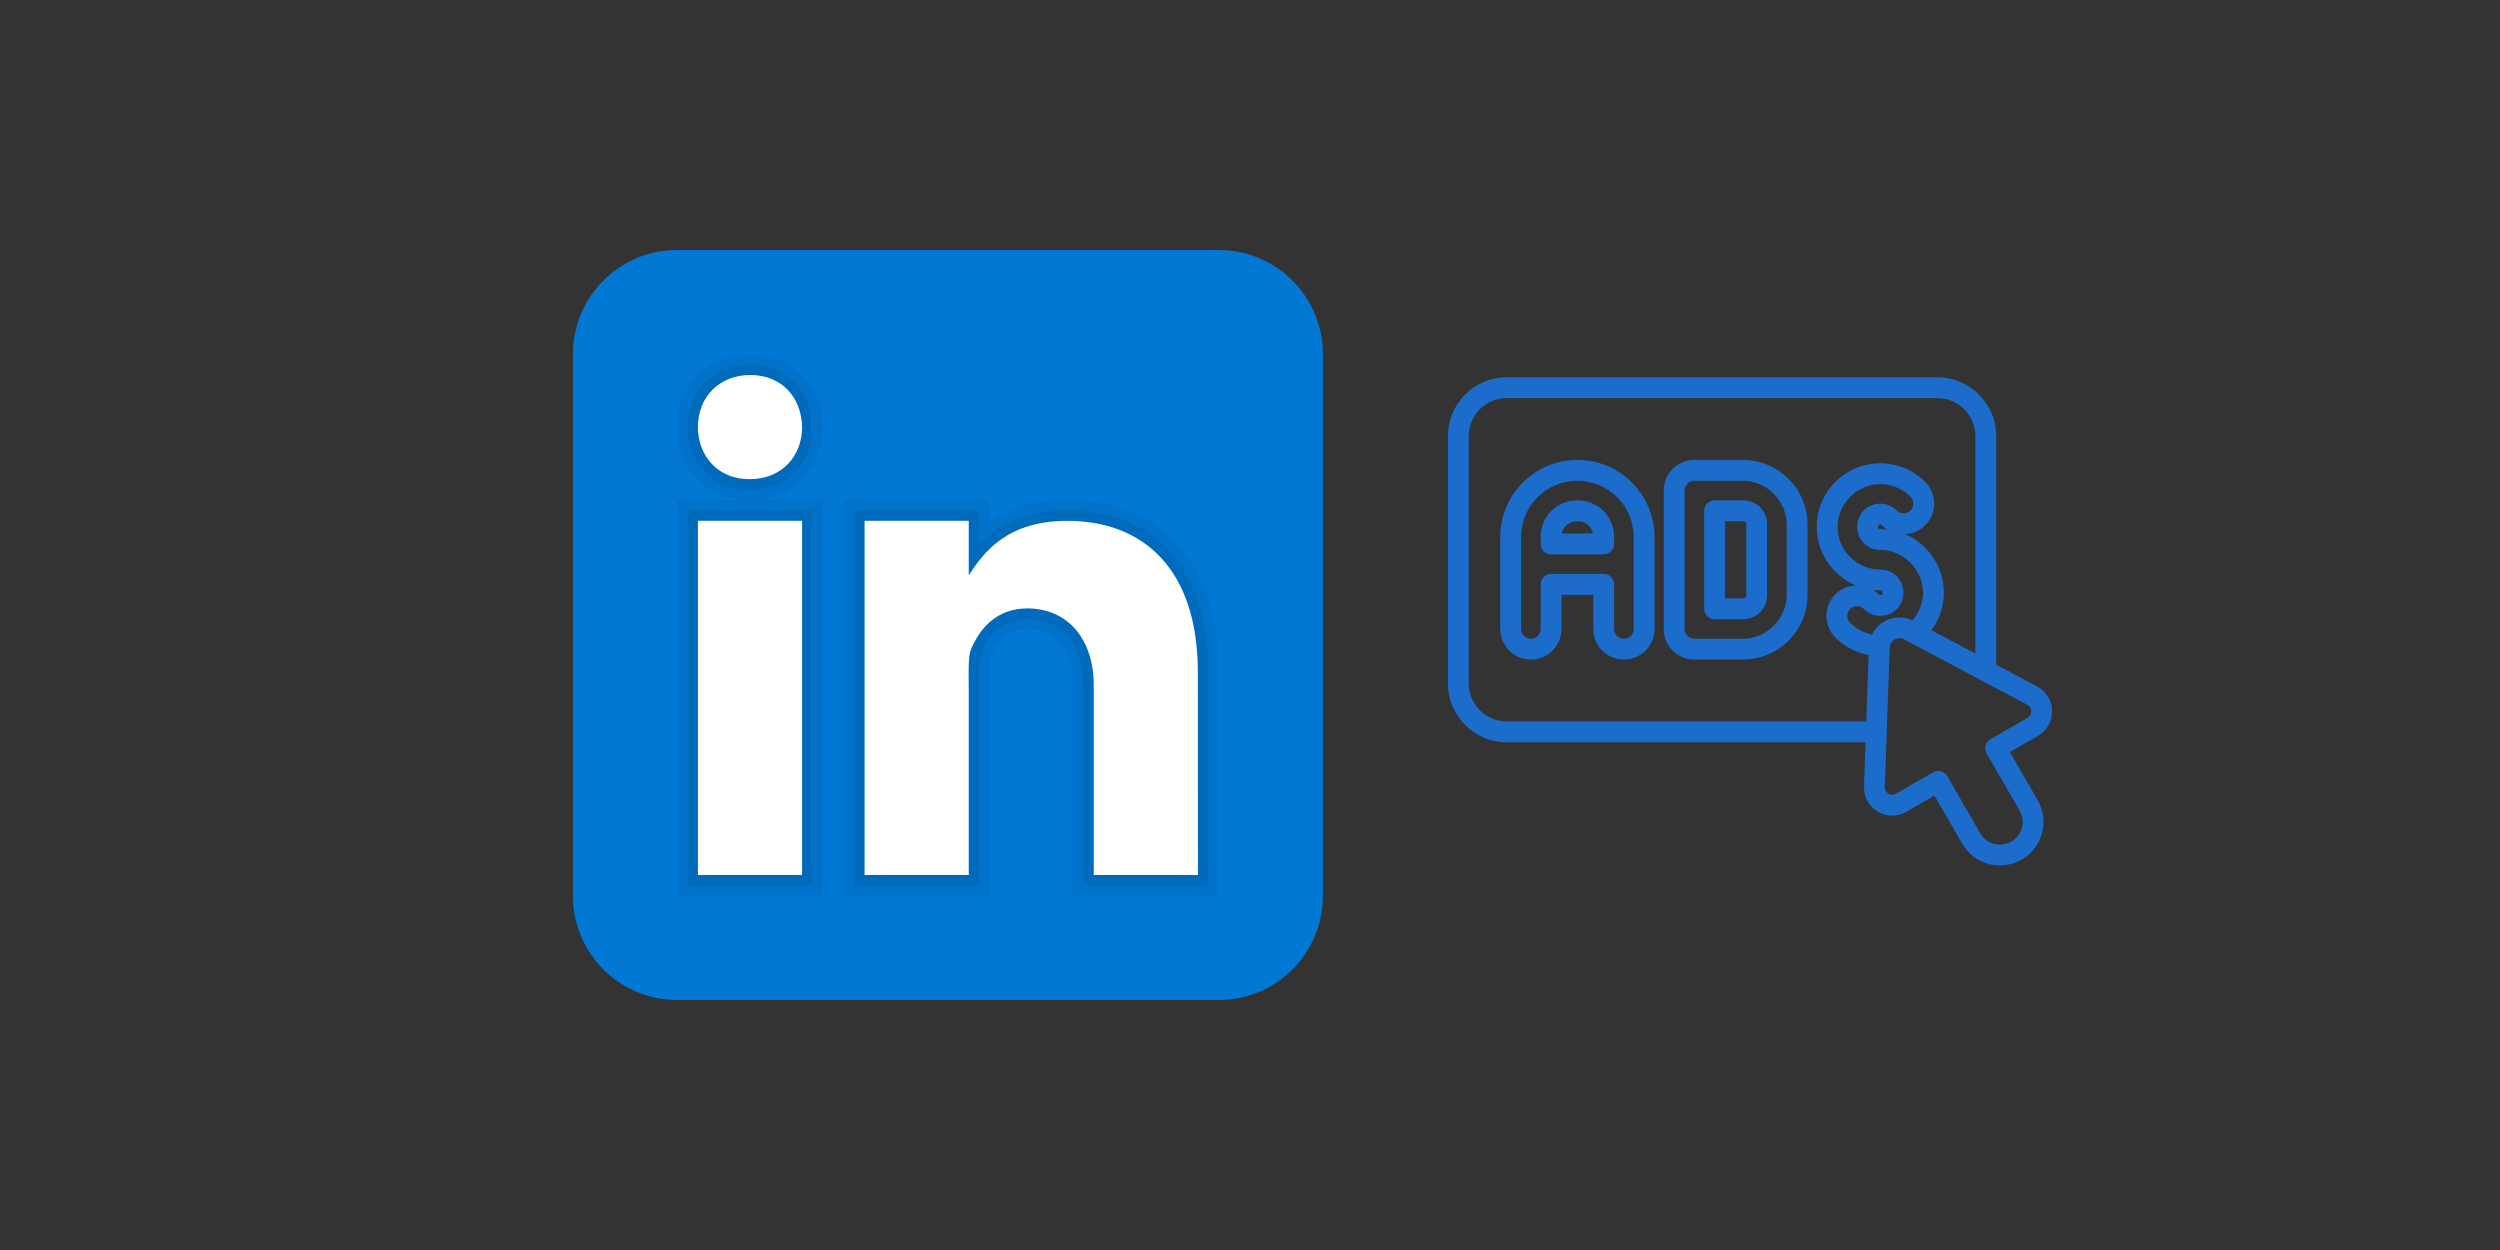 <svg xmlns="http://www.w3.org/2000/svg" xmlns:xlink="http://www.w3.org/1999/xlink" width="200" viewBox="0 0 150 75" height="100" preserveAspectRatio="xMidYMid meet"><rect x="0" y="0" width="150" height="75" fill="#333333" stroke="none"/><defs><clipPath id="f96207344b"><path d="M 86.875 22.5 L 123.375 22.5 L 123.375 52 L 86.875 52 Z M 86.875 22.5 " clip-rule="nonzero"></path></clipPath></defs><g clip-path="url(#f96207344b)"><path fill="#1c6ccb" d="M 88.125 26.164 C 88.125 24.906 89.145 23.887 90.402 23.887 L 116.242 23.887 C 117.5 23.887 118.523 24.906 118.523 26.164 L 118.523 39.215 L 115.883 37.812 C 116.363 37.164 116.633 36.379 116.633 35.559 C 116.633 33.984 115.668 32.629 114.301 32.047 C 114.742 32.027 115.176 31.848 115.512 31.512 C 115.859 31.164 116.051 30.703 116.051 30.215 C 116.051 29.723 115.859 29.262 115.512 28.914 C 114.805 28.203 113.82 27.797 112.816 27.797 C 110.715 27.797 109.004 29.508 109.004 31.609 C 109.004 33.188 109.969 34.543 111.34 35.121 C 110.898 35.141 110.461 35.32 110.121 35.656 C 110.117 35.664 110.109 35.668 110.102 35.676 C 109.406 36.395 109.414 37.547 110.121 38.254 C 110.664 38.797 111.367 39.16 112.117 39.301 L 111.977 43.285 L 90.402 43.285 C 89.145 43.285 88.125 42.266 88.125 41.008 Z M 121.875 42.676 C 121.875 42.754 121.855 42.949 121.648 43.07 L 119.426 44.355 C 119.129 44.523 119.027 44.906 119.199 45.207 L 121.176 48.633 C 121.551 49.281 121.336 50.113 120.676 50.492 C 120.012 50.875 119.191 50.645 118.812 49.996 L 116.84 46.57 C 116.754 46.426 116.621 46.32 116.457 46.277 C 116.406 46.262 116.352 46.258 116.297 46.258 C 116.188 46.258 116.078 46.285 115.984 46.34 L 113.762 47.621 C 113.555 47.742 113.375 47.66 113.305 47.617 C 113.238 47.578 113.078 47.457 113.09 47.219 C 113.184 44.484 113.324 40.566 113.383 38.859 C 113.391 38.562 113.59 38.418 113.676 38.371 C 113.762 38.32 113.984 38.223 114.246 38.359 L 114.59 38.543 C 114.594 38.543 114.594 38.547 114.594 38.547 L 121.633 42.285 C 121.848 42.395 121.871 42.594 121.875 42.676 Z M 113.238 31.77 C 113.102 31.758 112.961 31.746 112.816 31.746 C 112.727 31.746 112.68 31.699 112.68 31.609 C 112.68 31.52 112.727 31.469 112.816 31.469 C 112.859 31.469 112.883 31.484 112.914 31.512 C 113.016 31.613 113.125 31.699 113.238 31.77 Z M 112.395 35.398 C 112.531 35.414 112.676 35.422 112.816 35.422 C 112.91 35.422 112.957 35.469 112.957 35.559 C 112.957 35.75 112.793 35.734 112.723 35.66 C 112.621 35.559 112.512 35.469 112.395 35.398 Z M 112.816 36.949 C 113.598 36.949 114.207 36.34 114.207 35.559 C 114.207 34.781 113.598 34.172 112.816 34.172 C 111.406 34.172 110.254 33.023 110.254 31.609 C 110.254 30.219 111.43 29.047 112.816 29.047 C 113.492 29.047 114.152 29.32 114.629 29.797 C 114.738 29.906 114.801 30.059 114.801 30.215 C 114.801 30.371 114.738 30.52 114.629 30.629 C 114.398 30.859 114.027 30.855 113.801 30.629 C 113.539 30.367 113.188 30.219 112.816 30.219 C 112.039 30.219 111.43 30.832 111.43 31.609 C 111.43 32.387 112.039 32.996 112.816 32.996 C 114.207 32.996 115.383 34.172 115.383 35.559 C 115.383 36.176 115.145 36.758 114.746 37.223 C 114.199 36.969 113.574 36.984 113.051 37.285 C 112.727 37.473 112.488 37.75 112.332 38.07 C 111.836 37.973 111.367 37.734 111.008 37.371 C 110.777 37.145 110.777 36.77 111.008 36.543 C 111.008 36.539 111.016 36.535 111.02 36.527 C 111.246 36.312 111.613 36.316 111.836 36.543 C 112.102 36.809 112.441 36.949 112.816 36.949 Z M 90.402 44.535 L 111.934 44.535 L 111.84 47.172 C 111.816 47.801 112.125 48.367 112.66 48.691 C 113.199 49.016 113.844 49.02 114.387 48.707 L 116.066 47.734 L 117.734 50.621 C 118.457 51.875 120.047 52.301 121.301 51.574 C 122.555 50.852 122.984 49.262 122.258 48.008 L 120.594 45.121 L 122.273 44.152 C 122.816 43.84 123.133 43.281 123.125 42.652 C 123.109 42.023 122.777 41.477 122.219 41.18 L 119.773 39.879 L 119.773 26.164 C 119.773 24.219 118.188 22.637 116.242 22.637 L 90.402 22.637 C 88.457 22.637 86.875 24.219 86.875 26.164 L 86.875 41.008 C 86.875 42.953 88.457 44.535 90.402 44.535 " fill-opacity="1" fill-rule="nonzero"></path></g><path fill="#1c6ccb" d="M 94.645 31.27 C 95.121 31.27 95.488 31.57 95.578 32.012 L 93.711 32.012 C 93.797 31.57 94.164 31.27 94.645 31.27 Z M 93.066 33.262 L 96.223 33.262 C 96.566 33.262 96.848 32.98 96.848 32.637 L 96.848 32.219 C 96.848 30.984 95.879 30.02 94.645 30.02 C 93.41 30.02 92.441 30.984 92.441 32.219 L 92.441 32.637 C 92.441 32.98 92.719 33.262 93.066 33.262 " fill-opacity="1" fill-rule="nonzero"></path><path fill="#1c6ccb" d="M 91.266 32.219 C 91.266 30.359 92.781 28.844 94.645 28.844 C 96.504 28.844 98.02 30.359 98.02 32.219 L 98.02 37.738 C 98.02 38.066 97.758 38.324 97.434 38.324 C 97.109 38.324 96.848 38.066 96.848 37.738 L 96.848 35.062 C 96.848 34.719 96.566 34.438 96.223 34.438 L 93.066 34.438 C 92.719 34.438 92.441 34.719 92.441 35.062 L 92.441 37.738 C 92.441 38.066 92.176 38.324 91.855 38.324 C 91.527 38.324 91.266 38.066 91.266 37.738 Z M 91.855 39.574 C 92.867 39.574 93.691 38.754 93.691 37.738 L 93.691 35.688 L 95.598 35.688 L 95.598 37.738 C 95.598 38.754 96.422 39.574 97.434 39.574 C 98.449 39.574 99.27 38.754 99.27 37.738 L 99.27 32.219 C 99.27 29.668 97.195 27.594 94.645 27.594 C 92.094 27.594 90.016 29.668 90.016 32.219 L 90.016 37.738 C 90.016 38.754 90.84 39.574 91.855 39.574 " fill-opacity="1" fill-rule="nonzero"></path><path fill="#1c6ccb" d="M 103.5 31.27 L 104.57 31.27 C 104.707 31.27 104.777 31.34 104.777 31.477 L 104.777 35.691 C 104.777 35.789 104.742 35.902 104.57 35.902 L 103.5 35.902 Z M 102.875 37.152 L 104.57 37.152 C 105.402 37.152 106.027 36.523 106.027 35.691 L 106.027 31.477 C 106.027 30.645 105.402 30.02 104.57 30.02 L 102.875 30.02 C 102.527 30.02 102.25 30.297 102.25 30.645 L 102.25 36.527 C 102.25 36.875 102.527 37.152 102.875 37.152 " fill-opacity="1" fill-rule="nonzero"></path><path fill="#1c6ccb" d="M 101.074 29.434 C 101.074 29.105 101.34 28.844 101.66 28.844 L 104.57 28.844 C 105.996 28.844 107.203 30.051 107.203 31.477 L 107.203 35.691 C 107.203 37.121 105.996 38.324 104.57 38.324 L 101.66 38.324 C 101.34 38.324 101.074 38.066 101.074 37.738 Z M 101.66 39.574 L 104.57 39.574 C 106.711 39.574 108.453 37.836 108.453 35.691 L 108.453 31.477 C 108.453 29.336 106.711 27.594 104.57 27.594 L 101.66 27.594 C 100.648 27.594 99.824 28.418 99.824 29.434 L 99.824 37.738 C 99.824 38.754 100.648 39.574 101.66 39.574 " fill-opacity="1" fill-rule="nonzero"></path><path fill="#0078d4" d="M 79.375 53.75 C 79.375 57.203 76.574 60 73.125 60 L 40.625 60 C 37.172 60 34.375 57.203 34.375 53.75 L 34.375 21.25 C 34.375 17.797 37.172 15 40.625 15 L 73.125 15 C 76.574 15 79.375 17.797 79.375 21.25 Z M 79.375 53.75 " fill-opacity="1" fill-rule="nonzero"></path><path fill="#000000" d="M 64.375 53.75 L 64.375 41.125 C 64.375 39.016 63.348 37.754 61.633 37.754 C 60.613 37.754 59.867 38.328 59.41 39.457 C 59.387 39.539 59.359 39.863 59.371 40.852 L 59.375 53.75 L 50.625 53.75 L 50.625 30 L 59.375 30 L 59.375 31.328 C 60.652 30.445 62.219 30 64.047 30 C 69.73 30 73.121 33.867 73.121 40.344 L 73.125 53.75 Z M 40.625 53.75 L 40.625 30 L 44.945 30 C 42.441 30 40.625 28.16 40.625 25.625 C 40.625 23.09 42.469 21.25 45.016 21.25 C 47.531 21.25 49.32 23.039 49.375 25.598 C 49.375 28.152 47.523 30 44.98 30 L 49.375 30 L 49.375 53.75 Z M 40.625 53.75 " fill-opacity="0.05" fill-rule="nonzero"></path><path fill="#000000" d="M 65 53.125 L 65 41.125 C 65 38.66 63.711 37.129 61.633 37.129 C 60.016 37.129 59.215 38.27 58.828 39.227 C 58.727 39.473 58.742 40.461 58.746 40.883 L 58.75 53.125 L 51.25 53.125 L 51.25 30.625 L 58.75 30.625 L 58.75 32.672 C 59.742 31.645 61.344 30.625 64.047 30.625 C 69.336 30.625 72.496 34.258 72.496 40.344 L 72.5 53.125 Z M 41.25 53.125 L 41.25 30.625 L 48.75 30.625 L 48.75 53.125 Z M 44.945 29.375 C 42.805 29.375 41.25 27.797 41.25 25.625 C 41.25 23.453 42.832 21.875 45.016 21.875 C 47.172 21.875 48.703 23.41 48.75 25.609 C 48.75 27.797 47.164 29.375 44.98 29.375 Z M 44.945 29.375 " fill-opacity="0.07" fill-rule="nonzero"></path><path fill="#ffffff" d="M 41.875 31.25 L 48.125 31.25 L 48.125 52.5 L 41.875 52.5 Z M 44.98 28.75 L 44.945 28.75 C 43.078 28.75 41.875 27.359 41.875 25.625 C 41.875 23.852 43.117 22.5 45.016 22.5 C 46.918 22.5 48.09 23.852 48.125 25.625 C 48.125 27.359 46.918 28.75 44.98 28.75 Z M 71.875 52.5 L 65.625 52.5 L 65.625 41.125 C 65.625 38.379 64.094 36.504 61.633 36.504 C 59.758 36.504 58.742 37.77 58.25 38.992 C 58.07 39.43 58.125 40.641 58.125 41.25 L 58.125 52.5 L 51.875 52.5 L 51.875 31.25 L 58.125 31.25 L 58.125 34.52 C 59.023 33.125 60.438 31.25 64.047 31.25 C 68.52 31.25 71.871 34.062 71.871 40.344 Z M 71.875 52.5 " fill-opacity="1" fill-rule="nonzero"></path></svg>